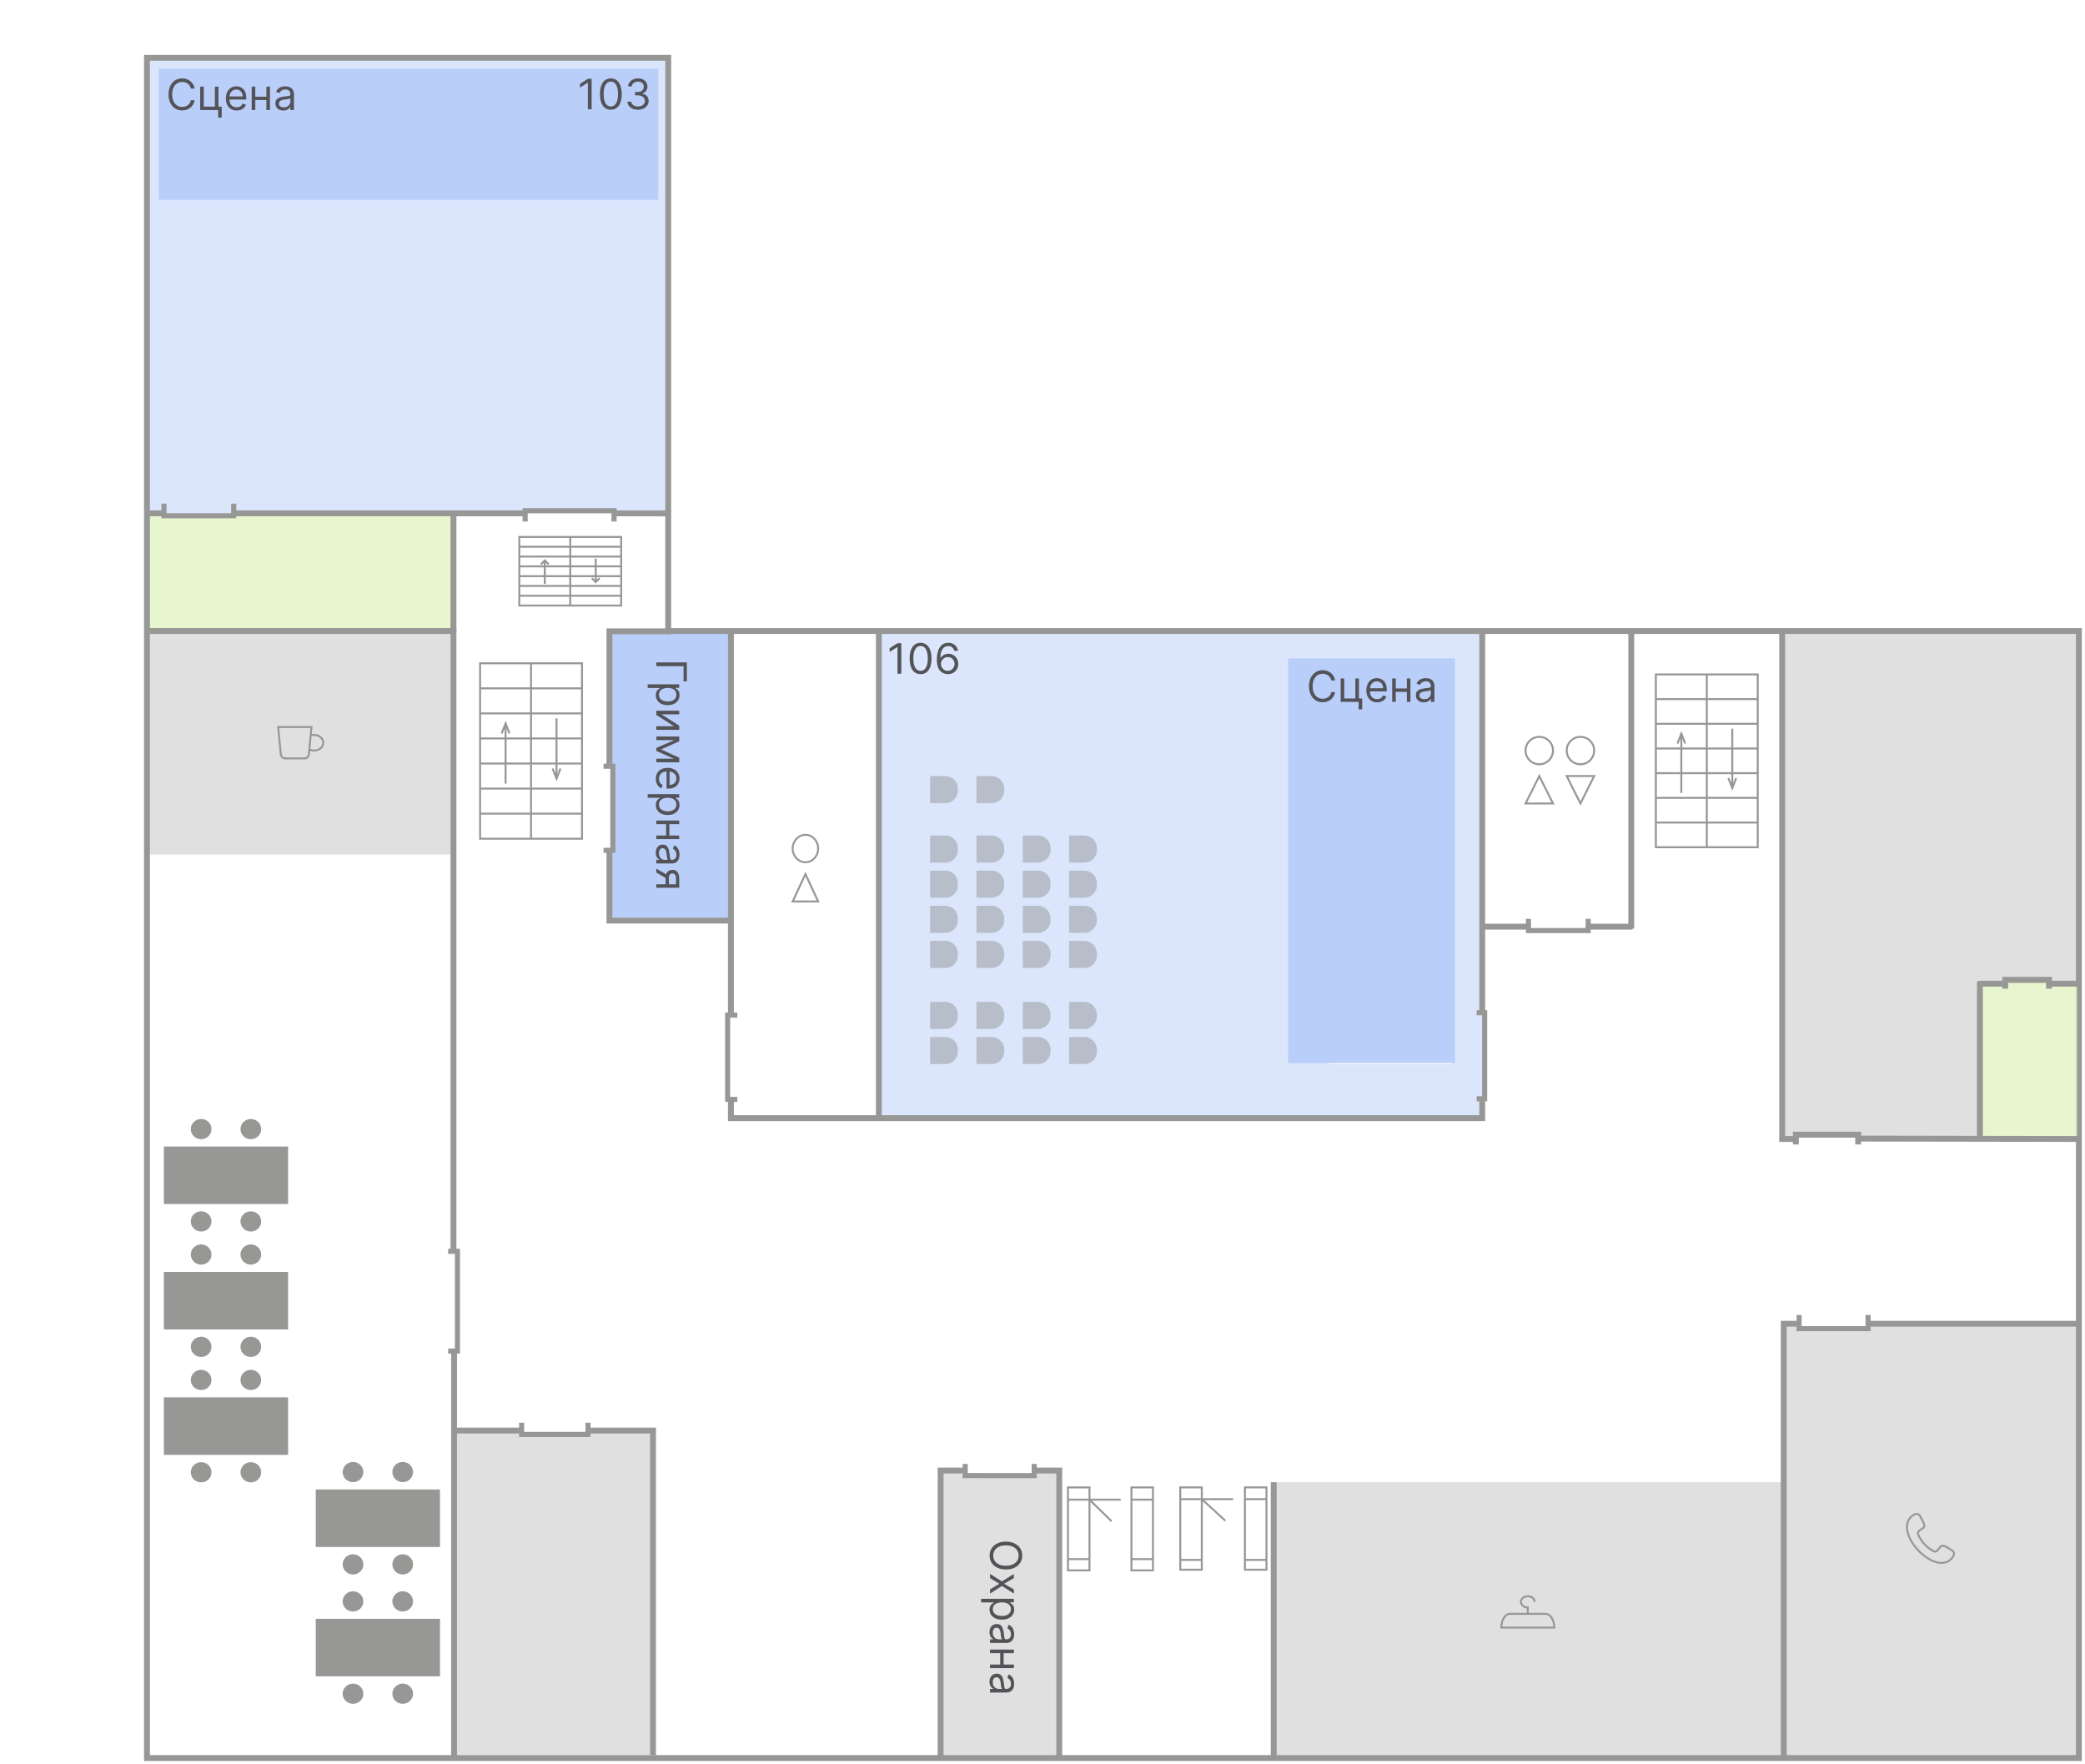 <svg width="1064" height="900" viewBox="0 0 1064 900" fill="none" xmlns="http://www.w3.org/2000/svg">
<rect width="1064" height="900" fill="white"/>
<g clip-path="url(#clip0_0_1)">
<path d="M1064 0H0V900H1064V0Z" fill="white"/>
<path d="M1064 0H0V900H1064V0Z" fill="white"/>
<path opacity="0.5" fill-rule="evenodd" clip-rule="evenodd" d="M76 30V262H167.273H251.343H339.68H340V30H76Z" fill="#B9CFFA"/>
<path opacity="0.7" d="M231 263H75V321H231V263Z" fill="#DDF2B9"/>
<path fill-rule="evenodd" clip-rule="evenodd" d="M311.977 322.164V469.865H333.051H352.462H372.858H372.932V322.164H311.977Z" fill="#B9CFFA"/>
<path opacity="0.5" fill-rule="evenodd" clip-rule="evenodd" d="M448 323V571H757V323H448ZM741.009 542.965H678.239V336.91H741.009V542.965Z" fill="#B9CFFA"/>
<path d="M1060.87 322H341V29.5H75V322V897.1H1060.87V322Z" stroke="#979796" stroke-width="3" stroke-miterlimit="10"/>
<path opacity="0.3" d="M1060.15 677.039H910.266V897.451H1060.15V677.039Z" fill="#979796"/>
<path opacity="0.3" d="M909.985 756.352H650V896.846H909.985V756.352Z" fill="#979796"/>
<path d="M650 756.352V896.846" stroke="#979796" stroke-width="3" stroke-miterlimit="10"/>
<path d="M910.266 897.452V675.5H918.889" stroke="#979796" stroke-width="3" stroke-miterlimit="10"/>
<path d="M953.398 675.5H1061.15" stroke="#979796" stroke-width="3" stroke-miterlimit="10"/>
<path d="M953.312 671V677.986H918.102V671" stroke="#979796" stroke-width="2.6" stroke-miterlimit="10"/>
<path fill-rule="evenodd" clip-rule="evenodd" d="M975.888 773.458C977.708 772.031 979.288 772.292 980.048 773.961C981.548 776.958 982.628 778.466 981.548 779.632C979.548 780.959 978.148 781.642 978.888 783.051C980.388 786.65 983.288 789.727 986.768 791.556C988.088 792.401 988.848 790.973 990.348 789.143C991.588 788.137 993.008 789.223 995.908 790.973C997.488 791.898 997.568 793.386 996.068 795.155C987.348 805.009 965.508 781.542 975.888 773.438V773.458Z" stroke="#979796" stroke-miterlimit="10"/>
<path d="M793.148 830.531C793.148 826.661 791.208 823.531 788.808 823.531H770.488C768.088 823.531 766.148 826.661 766.148 830.531H793.128H793.148Z" stroke="#979796" stroke-miterlimit="10"/>
<path d="M783.148 817.406C783.148 815.821 781.578 814.531 779.648 814.531C777.718 814.531 776.148 815.821 776.148 817.406C776.148 818.992 777.718 820.282 779.648 820.282V823.531" stroke="#979796" stroke-miterlimit="10"/>
<path opacity="0.3" d="M540.606 751.727H480.219V896.614H540.606V751.727Z" fill="#979796"/>
<path d="M480 895.993V750.398H492.821" stroke="#979796" stroke-width="3" stroke-miterlimit="10"/>
<path d="M528.438 750.398H540.547V895.993" stroke="#979796" stroke-width="3" stroke-miterlimit="10"/>
<path d="M527.765 747V752.988L492.547 752.978V747" stroke="#979796" stroke-width="2.6" stroke-miterlimit="10"/>
<path d="M513.334 800.877C511.624 800.877 510.145 800.571 508.899 799.958C507.654 799.346 506.693 798.506 506.017 797.44C505.342 796.372 505.003 795.152 505.003 793.781C505.003 792.41 505.342 791.192 506.017 790.125C506.693 789.058 507.654 788.218 508.899 787.606C510.145 786.993 511.624 786.688 513.334 786.688C515.044 786.688 516.522 786.993 517.768 787.606C519.014 788.218 519.974 789.058 520.65 790.125C521.325 791.192 521.664 792.41 521.664 793.781C521.664 795.152 521.325 796.372 520.65 797.44C519.974 798.506 519.014 799.346 517.768 799.958C516.522 800.571 515.044 800.877 513.334 800.877ZM513.334 798.994C514.737 798.994 515.923 798.761 516.889 798.294C517.855 797.834 518.586 797.209 519.082 796.419C519.578 795.634 519.826 794.754 519.826 793.781C519.826 792.808 519.578 791.926 519.082 791.135C518.586 790.351 517.855 789.726 516.889 789.26C515.923 788.8 514.737 788.57 513.334 788.57C511.93 788.57 510.744 788.8 509.778 789.26C508.812 789.726 508.081 790.351 507.585 791.135C507.089 791.926 506.841 792.808 506.841 793.781C506.841 794.754 507.089 795.634 507.585 796.419C508.081 797.209 508.812 797.834 509.778 798.294C510.744 798.761 511.93 798.994 513.334 798.994ZM517.388 805.279L512.415 808.167L517.388 811.055V813.19L511.306 809.297L505.225 813.19V811.055L509.944 808.167L505.225 805.279V803.143L511.306 806.974L517.388 803.143V805.279ZM500.664 815.833H517.388V817.622H515.456V817.841C515.667 817.977 515.936 818.165 516.264 818.406C516.596 818.651 516.891 819.002 517.151 819.458C517.414 819.918 517.546 820.541 517.546 821.326C517.546 822.34 517.29 823.235 516.778 824.01C516.266 824.784 515.54 825.389 514.6 825.823C513.661 826.258 512.552 826.474 511.275 826.474C509.987 826.474 508.87 826.258 507.925 825.823C506.986 825.389 506.257 824.786 505.74 824.018C505.228 823.248 504.972 822.361 504.972 821.357C504.972 820.582 505.101 819.962 505.36 819.497C505.623 819.031 505.922 818.674 506.255 818.422C506.592 818.171 506.872 817.977 507.094 817.841V817.685H500.664V815.833ZM511.306 817.654C510.388 817.654 509.577 817.787 508.876 818.054C508.179 818.321 507.632 818.709 507.236 819.221C506.846 819.734 506.65 820.364 506.65 821.107C506.65 821.881 506.856 822.526 507.268 823.044C507.685 823.568 508.244 823.958 508.947 824.221C509.654 824.487 510.441 824.622 511.306 824.622C512.162 824.622 512.932 824.492 513.618 824.231C514.311 823.973 514.857 823.584 515.257 823.06C515.664 822.543 515.867 821.891 515.867 821.107C515.867 820.353 515.675 819.72 515.29 819.208C514.91 818.695 514.376 818.306 513.69 818.044C513.009 817.783 512.215 817.654 511.306 817.654ZM504.94 832.846C504.94 832.081 505.085 831.389 505.375 830.766C505.671 830.144 506.096 829.65 506.65 829.284C507.21 828.918 507.886 828.734 508.677 828.734C509.375 828.734 509.939 828.871 510.372 829.143C510.81 829.415 511.153 829.779 511.402 830.234C511.65 830.689 511.834 831.19 511.956 831.74C512.083 832.294 512.183 832.852 512.256 833.411C512.351 834.143 512.423 834.737 512.47 835.193C512.524 835.653 512.61 835.988 512.731 836.198C512.853 836.412 513.064 836.518 513.365 836.518H513.429C514.21 836.518 514.817 836.307 515.25 835.883C515.683 835.464 515.899 834.83 515.899 833.977C515.899 833.092 515.704 832.399 515.313 831.896C514.923 831.394 514.505 831.042 514.062 830.839L514.696 829.081C515.435 829.394 516.01 829.813 516.422 830.336C516.838 830.865 517.129 831.44 517.293 832.062C517.462 832.69 517.546 833.308 517.546 833.914C517.546 834.302 517.498 834.745 517.404 835.247C517.314 835.756 517.126 836.245 516.841 836.716C516.557 837.192 516.126 837.587 515.551 837.901C514.975 838.215 514.204 838.372 513.238 838.372H505.225V836.518H506.872V836.424C506.609 836.298 506.326 836.09 506.025 835.797C505.724 835.505 505.468 835.114 505.256 834.628C505.046 834.141 504.94 833.547 504.94 832.846ZM506.619 833.13C506.619 833.862 506.764 834.48 507.055 834.982C507.344 835.49 507.719 835.871 508.179 836.127C508.638 836.39 509.121 836.518 509.628 836.518H511.338C511.244 836.44 511.156 836.269 511.076 836.002C511.003 835.741 510.936 835.436 510.879 835.091C510.826 834.751 510.778 834.419 510.737 834.094C510.699 833.775 510.668 833.517 510.642 833.318C510.578 832.837 510.475 832.386 510.332 831.969C510.196 831.555 509.987 831.22 509.707 830.964C509.432 830.713 509.057 830.586 508.583 830.586C507.933 830.586 507.443 830.825 507.109 831.302C506.782 831.783 506.619 832.393 506.619 833.13ZM512.162 849.82H510.42V843.164H512.162V849.82ZM517.388 843.604H505.225V841.753H517.388V843.604ZM517.388 851.232H505.225V849.38H517.388V851.232ZM504.94 858.161C504.94 857.397 505.085 856.704 505.375 856.083C505.671 855.46 506.096 854.966 506.65 854.599C507.21 854.232 507.886 854.049 508.677 854.049C509.375 854.049 509.939 854.187 510.372 854.458C510.81 854.73 511.153 855.094 511.402 855.549C511.65 856.004 511.834 856.505 511.956 857.055C512.083 857.609 512.183 858.167 512.256 858.727C512.351 859.46 512.423 860.055 512.47 860.51C512.524 860.97 512.61 861.303 512.731 861.513C512.853 861.727 513.064 861.836 513.365 861.836H513.429C514.21 861.836 514.817 861.624 515.25 861.2C515.683 860.782 515.899 860.145 515.899 859.292C515.899 858.408 515.704 857.716 515.313 857.214C514.923 856.711 514.505 856.358 514.062 856.154L514.696 854.396C515.435 854.709 516.01 855.127 516.422 855.651C516.838 856.179 517.129 856.756 517.293 857.378C517.462 858.006 517.546 858.622 517.546 859.229C517.546 859.617 517.498 860.061 517.404 860.562C517.314 861.071 517.126 861.561 516.841 862.031C516.557 862.508 516.126 862.902 515.551 863.216C514.975 863.53 514.204 863.688 513.238 863.688H505.225V861.836H506.872V861.74C506.609 861.615 506.326 861.406 506.025 861.112C505.724 860.82 505.468 860.43 505.256 859.943C505.046 859.457 504.94 858.862 504.94 858.161ZM506.619 858.445C506.619 859.178 506.764 859.794 507.055 860.297C507.344 860.804 507.719 861.187 508.179 861.443C508.638 861.705 509.121 861.836 509.628 861.836H511.338C511.244 861.757 511.156 861.584 511.076 861.317C511.003 861.056 510.936 860.752 510.879 860.406C510.826 860.067 510.778 859.735 510.737 859.411C510.699 859.091 510.668 858.832 510.642 858.633C510.578 858.151 510.475 857.703 510.332 857.284C510.196 856.87 509.987 856.535 509.707 856.279C509.432 856.027 509.057 855.903 508.583 855.903C507.933 855.903 507.443 856.141 507.109 856.617C506.782 857.098 506.619 857.708 506.619 858.445Z" fill="#535358"/>
<path d="M555.98 759.008H545V801.342H555.98V759.008Z" stroke="#979796" stroke-miterlimit="10"/>
<path d="M571.911 765.25H545" stroke="#979796" stroke-miterlimit="10"/>
<path d="M567.242 776.262L555.961 765.25" stroke="#979796" stroke-miterlimit="10"/>
<path d="M555.964 795.602H545" stroke="#979796" stroke-miterlimit="10"/>
<path d="M588.371 759.008H577.391V801.342H588.371V759.008Z" stroke="#979796" stroke-miterlimit="10"/>
<path d="M588.351 765.25H577.391" stroke="#979796" stroke-miterlimit="10"/>
<path d="M588.351 795.602H577.391" stroke="#979796" stroke-miterlimit="10"/>
<path d="M613.297 759H602.297V801H613.297V759Z" stroke="#979796" stroke-miterlimit="10"/>
<path d="M629.297 765H602.297" stroke="#979796" stroke-miterlimit="10"/>
<path d="M625.297 776L613.297 765" stroke="#979796" stroke-miterlimit="10"/>
<path d="M613.297 796H602.297" stroke="#979796" stroke-miterlimit="10"/>
<path d="M646.297 759H635.297V801H646.297V759Z" stroke="#979796" stroke-miterlimit="10"/>
<path d="M646.297 765H635.297" stroke="#979796" stroke-miterlimit="10"/>
<path d="M646.297 796H635.297" stroke="#979796" stroke-miterlimit="10"/>
<path opacity="0.3" d="M333.286 730.648H233V895.572H333.286V730.648Z" fill="#979796"/>
<path d="M333.243 895.656V729.992H300.734" stroke="#979796" stroke-width="3" stroke-miterlimit="10"/>
<path d="M265.35 729.992H233" stroke="#979796" stroke-width="3" stroke-miterlimit="10"/>
<path d="M300.051 726V731.987H266.188V726" stroke="#979796" stroke-width="2.6" stroke-miterlimit="10"/>
<path opacity="0.3" d="M231.704 322.07H75V436.099H231.704V322.07Z" fill="#979796"/>
<path d="M75.055 322H231.413V637.975" stroke="#979796" stroke-width="3" stroke-miterlimit="10"/>
<path d="M231.711 689.625V896.304" stroke="#979796" stroke-width="3" stroke-miterlimit="10"/>
<path d="M228.695 638.531H233.436V689.428H228.695" stroke="#979796" stroke-width="2.6" stroke-miterlimit="10"/>
<path d="M224.526 826.055H161.133V855.4H224.526V826.055Z" fill="#979796"/>
<path d="M180.144 822.323C183.063 822.323 185.428 820.016 185.428 817.166C185.428 814.318 183.063 812.008 180.144 812.008C177.224 812.008 174.859 814.318 174.859 817.166C174.859 820.016 177.224 822.323 180.144 822.323Z" fill="#979796"/>
<path d="M205.51 822.323C208.429 822.323 210.794 820.016 210.794 817.166C210.794 814.318 208.429 812.008 205.51 812.008C202.592 812.008 200.227 814.318 200.227 817.166C200.227 820.016 202.592 822.323 205.51 822.323Z" fill="#979796"/>
<path d="M180.144 869.433C183.063 869.433 185.428 867.125 185.428 864.276C185.428 861.428 183.063 859.117 180.144 859.117C177.224 859.117 174.859 861.428 174.859 864.276C174.859 867.125 177.224 869.433 180.144 869.433Z" fill="#979796"/>
<path d="M205.51 869.433C208.429 869.433 210.794 867.125 210.794 864.276C210.794 861.428 208.429 859.117 205.51 859.117C202.592 859.117 200.227 861.428 200.227 864.276C200.227 867.125 202.592 869.433 205.51 869.433Z" fill="#979796"/>
<path d="M224.526 760.055H161.133V789.4H224.526V760.055Z" fill="#979796"/>
<path d="M180.144 756.323C183.063 756.323 185.428 754.016 185.428 751.166C185.428 748.318 183.063 746.008 180.144 746.008C177.224 746.008 174.859 748.318 174.859 751.166C174.859 754.016 177.224 756.323 180.144 756.323Z" fill="#979796"/>
<path d="M205.51 756.323C208.429 756.323 210.794 754.016 210.794 751.166C210.794 748.318 208.429 746.008 205.51 746.008C202.592 746.008 200.227 748.318 200.227 751.166C200.227 754.016 202.592 756.323 205.51 756.323Z" fill="#979796"/>
<path d="M180.144 803.433C183.063 803.433 185.428 801.125 185.428 798.276C185.428 795.428 183.063 793.117 180.144 793.117C177.224 793.117 174.859 795.428 174.859 798.276C174.859 801.125 177.224 803.433 180.144 803.433Z" fill="#979796"/>
<path d="M205.51 803.433C208.429 803.433 210.794 801.125 210.794 798.276C210.794 795.428 208.429 793.117 205.51 793.117C202.592 793.117 200.227 795.428 200.227 798.276C200.227 801.125 202.592 803.433 205.51 803.433Z" fill="#979796"/>
<path d="M147.019 713.055H83.625V742.4H147.019V713.055Z" fill="#979796"/>
<path d="M102.644 709.323C105.563 709.323 107.928 707.016 107.928 704.166C107.928 701.318 105.563 699.008 102.644 699.008C99.724 699.008 97.359 701.318 97.359 704.166C97.359 707.016 99.724 709.323 102.644 709.323Z" fill="#979796"/>
<path d="M128.002 709.323C130.921 709.323 133.286 707.016 133.286 704.166C133.286 701.318 130.921 699.008 128.002 699.008C125.084 699.008 122.719 701.318 122.719 704.166C122.719 707.016 125.084 709.323 128.002 709.323Z" fill="#979796"/>
<path d="M102.644 756.433C105.563 756.433 107.928 754.125 107.928 751.276C107.928 748.428 105.563 746.117 102.644 746.117C99.724 746.117 97.359 748.428 97.359 751.276C97.359 754.125 99.724 756.433 102.644 756.433Z" fill="#979796"/>
<path d="M128.002 756.433C130.921 756.433 133.286 754.125 133.286 751.276C133.286 748.428 130.921 746.117 128.002 746.117C125.084 746.117 122.719 748.428 122.719 751.276C122.719 754.125 125.084 756.433 128.002 756.433Z" fill="#979796"/>
<path d="M147.019 649.055H83.625V678.4H147.019V649.055Z" fill="#979796"/>
<path d="M102.644 645.323C105.563 645.323 107.928 643.016 107.928 640.166C107.928 637.318 105.563 635.008 102.644 635.008C99.724 635.008 97.359 637.318 97.359 640.166C97.359 643.016 99.724 645.323 102.644 645.323Z" fill="#979796"/>
<path d="M128.002 645.323C130.921 645.323 133.286 643.016 133.286 640.166C133.286 637.318 130.921 635.008 128.002 635.008C125.084 635.008 122.719 637.318 122.719 640.166C122.719 643.016 125.084 645.323 128.002 645.323Z" fill="#979796"/>
<path d="M102.644 692.433C105.563 692.433 107.928 690.125 107.928 687.276C107.928 684.428 105.563 682.117 102.644 682.117C99.724 682.117 97.359 684.428 97.359 687.276C97.359 690.125 99.724 692.433 102.644 692.433Z" fill="#979796"/>
<path d="M128.002 692.433C130.921 692.433 133.286 690.125 133.286 687.276C133.286 684.428 130.921 682.117 128.002 682.117C125.084 682.117 122.719 684.428 122.719 687.276C122.719 690.125 125.084 692.433 128.002 692.433Z" fill="#979796"/>
<path d="M147.019 585.055H83.625V614.4H147.019V585.055Z" fill="#979796"/>
<path d="M102.644 581.323C105.563 581.323 107.928 579.016 107.928 576.166C107.928 573.318 105.563 571.008 102.644 571.008C99.724 571.008 97.359 573.318 97.359 576.166C97.359 579.016 99.724 581.323 102.644 581.323Z" fill="#979796"/>
<path d="M128.002 581.323C130.921 581.323 133.286 579.016 133.286 576.166C133.286 573.318 130.921 571.008 128.002 571.008C125.084 571.008 122.719 573.318 122.719 576.166C122.719 579.016 125.084 581.323 128.002 581.323Z" fill="#979796"/>
<path d="M102.644 628.433C105.563 628.433 107.928 626.125 107.928 623.276C107.928 620.428 105.563 618.117 102.644 618.117C99.724 618.117 97.359 620.428 97.359 623.276C97.359 626.125 99.724 628.433 102.644 628.433Z" fill="#979796"/>
<path d="M128.002 628.433C130.921 628.433 133.286 626.125 133.286 623.276C133.286 620.428 130.921 618.117 128.002 618.117C125.084 618.117 122.719 620.428 122.719 623.276C122.719 626.125 125.084 628.433 128.002 628.433Z" fill="#979796"/>
<path d="M155.441 387H145.496C144.359 387 143.421 386.08 143.298 384.88L141.961 371H158.961L157.624 384.88C157.501 386.08 156.563 387 155.426 387H155.441Z" stroke="#979796" stroke-miterlimit="10"/>
<path d="M158.83 375.194C159.299 375.075 159.785 375 160.289 375C162.877 375 164.961 376.791 164.961 379C164.961 381.209 162.877 383 160.289 383C159.437 383 158.638 382.806 157.961 382.462" stroke="#979796" stroke-miterlimit="10"/>
<path opacity="0.3" fill-rule="evenodd" clip-rule="evenodd" d="M1060.04 322V580H1059.86V501.808H1009.34V580H909V322H1060.04Z" fill="#979796"/>
<path opacity="0.7" d="M1060.04 501H1009.37V581H1060.04V501Z" fill="#DDF2B9"/>
<path d="M909.477 322.133V581.201H916.451V584.008V579.008H948.251V584.008V581.008L1060.13 581.201" stroke="#979796" stroke-width="3" stroke-miterlimit="10"/>
<path d="M1009.69 501.953H1023.27V504.5V500H1045.63V504.5V501.953H1060.49" stroke="#979796" stroke-width="3" stroke-miterlimit="10"/>
<path d="M1010.37 580.635V500.797" stroke="#979796" stroke-width="3" stroke-miterlimit="10"/>
<path d="M742.493 335.961H657.305V542.501H742.493V335.961Z" fill="#B9CFFA"/>
<path d="M373 322.141V516.812" stroke="#979796" stroke-width="3" stroke-miterlimit="10"/>
<path d="M373 561.055V570.565H756.39V561.055" stroke="#979796" stroke-width="3" stroke-miterlimit="10"/>
<path d="M756.391 516.812V322.141" stroke="#979796" stroke-width="3" stroke-miterlimit="10"/>
<path d="M448.484 570.574V322.141" stroke="#979796" stroke-width="3" stroke-miterlimit="10"/>
<path d="M373.005 469.762H311V433.109" stroke="#979796" stroke-width="3" stroke-miterlimit="10"/>
<path d="M311 390.361V322.141H342.013" stroke="#979796" stroke-width="3" stroke-miterlimit="10"/>
<path d="M832.461 473.855V322.141" stroke="#979796" stroke-width="3" stroke-miterlimit="10"/>
<path d="M376.281 561.008H371.312V518.008H376.281" stroke="#979796" stroke-width="2.6" stroke-miterlimit="10"/>
<path d="M753.562 516.773H757.628V560.685H753.562" stroke="#979796" stroke-width="2.6" stroke-miterlimit="10"/>
<path d="M779.977 468.867V474.855H810.454V468.867" stroke="#979796" stroke-width="2.6" stroke-miterlimit="10"/>
<path d="M810.453 472.859H833.08" stroke="#979796" stroke-width="3" stroke-miterlimit="10"/>
<path d="M756.273 472.859H779.165" stroke="#979796" stroke-width="3" stroke-miterlimit="10"/>
<path opacity="0.5" d="M482.368 493.94H474.648V480.117H482.368C485.912 480.117 488.806 482.928 488.806 486.403V487.67C488.806 491.129 485.928 493.956 482.368 493.956V493.94Z" fill="#979796"/>
<path opacity="0.5" d="M482.368 476.026H474.648V462.203H482.368C485.912 462.203 488.806 465.014 488.806 468.489V469.756C488.806 473.215 485.928 476.042 482.368 476.042V476.026Z" fill="#979796"/>
<path opacity="0.5" d="M482.368 542.979H474.648V529.156H482.368C485.912 529.156 488.806 531.967 488.806 535.442V536.709C488.806 540.168 485.928 542.995 482.368 542.995V542.979Z" fill="#979796"/>
<path opacity="0.5" d="M482.368 525.065H474.648V511.242H482.368C485.912 511.242 488.806 514.053 488.806 517.528V518.795C488.806 522.254 485.928 525.081 482.368 525.081V525.065Z" fill="#979796"/>
<path opacity="0.5" d="M482.368 458.096H474.648V444.273H482.368C485.912 444.273 488.806 447.083 488.806 450.559V451.825C488.806 455.285 485.928 458.111 482.368 458.111V458.096Z" fill="#979796"/>
<path opacity="0.5" d="M482.368 440.175H474.648V426.352H482.368C485.912 426.352 488.806 429.163 488.806 432.638V433.904C488.806 437.364 485.928 440.19 482.368 440.19V440.175Z" fill="#979796"/>
<path opacity="0.5" d="M482.368 409.831H474.648V396.008H482.368C485.912 396.008 488.806 398.819 488.806 402.294V403.56C488.806 407.02 485.928 409.846 482.368 409.846V409.831Z" fill="#979796"/>
<path opacity="0.5" d="M506.018 493.94H498.297V480.117H506.018C509.562 480.117 512.457 482.928 512.457 486.403V487.67C512.457 491.129 509.578 493.956 506.018 493.956V493.94Z" fill="#979796"/>
<path opacity="0.5" d="M506.018 476.026H498.297V462.203H506.018C509.562 462.203 512.457 465.014 512.457 468.489V469.756C512.457 473.215 509.578 476.042 506.018 476.042V476.026Z" fill="#979796"/>
<path opacity="0.5" d="M506.018 542.979H498.297V529.156H506.018C509.562 529.156 512.457 531.967 512.457 535.442V536.709C512.457 540.168 509.578 542.995 506.018 542.995V542.979Z" fill="#979796"/>
<path opacity="0.5" d="M506.018 525.065H498.297V511.242H506.018C509.562 511.242 512.457 514.053 512.457 517.528V518.795C512.457 522.254 509.578 525.081 506.018 525.081V525.065Z" fill="#979796"/>
<path opacity="0.5" d="M506.018 458.096H498.297V444.273H506.018C509.562 444.273 512.457 447.083 512.457 450.559V451.825C512.457 455.285 509.578 458.111 506.018 458.111V458.096Z" fill="#979796"/>
<path opacity="0.5" d="M506.018 440.175H498.297V426.352H506.018C509.562 426.352 512.457 429.163 512.457 432.638V433.904C512.457 437.364 509.578 440.19 506.018 440.19V440.175Z" fill="#979796"/>
<path opacity="0.5" d="M506.018 409.831H498.297V396.008H506.018C509.562 396.008 512.457 398.819 512.457 402.294V403.56C512.457 407.02 509.578 409.846 506.018 409.846V409.831Z" fill="#979796"/>
<path opacity="0.5" d="M529.659 493.94H521.938V480.117H529.659C533.203 480.117 536.096 482.928 536.096 486.403V487.67C536.096 491.129 533.219 493.956 529.659 493.956V493.94Z" fill="#979796"/>
<path opacity="0.5" d="M529.659 476.026H521.938V462.203H529.659C533.203 462.203 536.096 465.014 536.096 468.489V469.756C536.096 473.215 533.219 476.042 529.659 476.042V476.026Z" fill="#979796"/>
<path opacity="0.5" d="M529.659 542.979H521.938V529.156H529.659C533.203 529.156 536.096 531.967 536.096 535.442V536.709C536.096 540.168 533.219 542.995 529.659 542.995V542.979Z" fill="#979796"/>
<path opacity="0.5" d="M529.659 525.057H521.938V511.234H529.659C533.203 511.234 536.096 514.045 536.096 517.52V518.787C536.096 522.246 533.219 525.073 529.659 525.073V525.057Z" fill="#979796"/>
<path opacity="0.5" d="M529.659 458.096H521.938V444.273H529.659C533.203 444.273 536.096 447.083 536.096 450.559V451.825C536.096 455.285 533.219 458.111 529.659 458.111V458.096Z" fill="#979796"/>
<path opacity="0.5" d="M529.659 440.175H521.938V426.352H529.659C533.203 426.352 536.096 429.163 536.096 432.638V433.904C536.096 437.364 533.219 440.19 529.659 440.19V440.175Z" fill="#979796"/>
<path opacity="0.5" d="M553.299 493.94H545.578V480.117H553.299C556.844 480.117 559.738 482.928 559.738 486.403V487.67C559.738 491.129 556.86 493.956 553.299 493.956V493.94Z" fill="#979796"/>
<path opacity="0.5" d="M553.299 476.026H545.578V462.203H553.299C556.844 462.203 559.738 465.014 559.738 468.489V469.756C559.738 473.215 556.86 476.042 553.299 476.042V476.026Z" fill="#979796"/>
<path opacity="0.5" d="M553.299 542.979H545.578V529.156H553.299C556.844 529.156 559.738 531.967 559.738 535.442V536.709C559.738 540.168 556.86 542.995 553.299 542.995V542.979Z" fill="#979796"/>
<path opacity="0.5" d="M553.299 525.057H545.578V511.234H553.299C556.844 511.234 559.738 514.045 559.738 517.52V518.787C559.738 522.246 556.86 525.073 553.299 525.073V525.057Z" fill="#979796"/>
<path opacity="0.5" d="M553.299 458.096H545.578V444.273H553.299C556.844 444.273 559.738 447.083 559.738 450.559V451.825C559.738 455.285 556.86 458.111 553.299 458.111V458.096Z" fill="#979796"/>
<path opacity="0.5" d="M553.299 440.175H545.578V426.352H553.299C556.844 426.352 559.738 429.163 559.738 432.638V433.904C559.738 437.364 556.86 440.19 553.299 440.19V440.175Z" fill="#979796"/>
<path d="M411.016 440C414.608 440 417.516 436.866 417.516 433C417.516 429.134 414.608 426 411.016 426C407.424 426 404.516 429.134 404.516 433C404.516 436.866 407.424 440 411.016 440Z" stroke="#979796" stroke-miterlimit="10"/>
<path d="M411.016 446L414.266 453.015L417.516 460H411.016H404.516L407.766 453.015L411.016 446Z" stroke="#979796" stroke-miterlimit="10"/>
<path d="M785.516 390C789.386 390 792.516 386.866 792.516 383C792.516 379.134 789.386 376 785.516 376C781.646 376 778.516 379.134 778.516 383C778.516 386.866 781.646 390 785.516 390Z" stroke="#979796" stroke-miterlimit="10"/>
<path d="M785.516 396L789.016 403.015L792.516 410H785.516H778.516L782.016 403.015L785.516 396Z" stroke="#979796" stroke-miterlimit="10"/>
<path d="M806.516 390C810.376 390 813.516 386.866 813.516 383C813.516 379.134 810.376 376 806.516 376C802.646 376 799.516 379.134 799.516 383C799.516 386.866 802.646 390 806.516 390Z" stroke="#979796" stroke-miterlimit="10"/>
<path d="M806.526 410L803.006 403.015L799.516 396H806.526H813.516L810.026 403.015L806.526 410Z" stroke="#979796" stroke-miterlimit="10"/>
<path d="M350.516 347.692H348.839V339.944H334.906V338H350.516V347.692ZM330.516 349.2H346.614V350.987H344.754V351.207C344.957 351.343 345.216 351.531 345.532 351.771C345.852 352.017 346.136 352.367 346.385 352.822C346.639 353.282 346.766 353.904 346.766 354.688C346.766 355.703 346.52 356.596 346.026 357.37C345.534 358.144 344.835 358.748 343.931 359.182C343.026 359.615 341.959 359.832 340.73 359.832C339.49 359.832 338.415 359.615 337.505 359.182C336.601 358.748 335.899 358.147 335.402 357.378C334.909 356.61 334.662 355.724 334.662 354.72C334.662 353.946 334.787 353.327 335.036 352.861C335.29 352.397 335.577 352.038 335.897 351.787C336.222 351.536 336.492 351.343 336.705 351.207V351.05H330.516V349.2ZM340.76 351.018C339.876 351.018 339.096 351.152 338.42 351.419C337.749 351.685 337.223 352.074 336.842 352.587C336.466 353.099 336.278 353.727 336.278 354.469C336.278 355.243 336.476 355.889 336.873 356.406C337.274 356.928 337.813 357.321 338.489 357.582C339.17 357.849 339.927 357.982 340.76 357.982C341.583 357.982 342.325 357.851 342.985 357.59C343.652 357.334 344.177 356.944 344.563 356.422C344.954 355.904 345.15 355.253 345.15 354.469C345.15 353.717 344.965 353.083 344.594 352.571C344.228 352.059 343.715 351.672 343.055 351.411C342.399 351.149 341.634 351.018 340.76 351.018ZM337.559 364.507L346.614 370.309V372.442H334.906V370.591H343.961L334.906 364.82V362.656H346.614V364.507H337.559ZM337.345 382.418L346.614 386.622V388.378L334.906 383.171V381.666L346.614 376.553V378.278L337.345 382.418ZM346.614 377.683H334.906V375.832H346.614V377.683ZM334.906 387.155H346.614V389.006H334.906V387.155ZM334.662 397.443C334.662 396.283 334.911 395.282 335.41 394.44C335.912 393.604 336.614 392.958 337.513 392.503C338.417 392.053 339.469 391.828 340.668 391.828C341.867 391.828 342.925 392.053 343.839 392.503C344.759 392.958 345.475 393.591 345.988 394.401C346.507 395.216 346.766 396.167 346.766 397.256C346.766 397.883 346.664 398.502 346.461 399.113C346.257 399.726 345.928 400.282 345.47 400.784C345.018 401.286 344.418 401.686 343.671 401.984C342.925 402.281 342.005 402.431 340.912 402.431H340.15V393.146H341.705V400.549C342.366 400.549 342.955 400.412 343.473 400.141C343.992 399.874 344.401 399.493 344.7 398.996C345 398.504 345.15 397.924 345.15 397.256C345.15 396.518 344.973 395.88 344.616 395.341C344.266 394.808 343.809 394.398 343.245 394.111C342.681 393.823 342.076 393.679 341.431 393.679H340.394C339.51 393.679 338.761 393.836 338.145 394.15C337.536 394.469 337.071 394.911 336.751 395.475C336.436 396.04 336.278 396.695 336.278 397.443C336.278 397.93 336.344 398.369 336.476 398.761C336.614 399.158 336.816 399.501 337.086 399.788C337.361 400.076 337.701 400.298 338.107 400.454L337.619 402.242C337.03 402.054 336.512 401.738 336.065 401.294C335.622 400.849 335.277 400.301 335.028 399.646C334.784 398.993 334.662 398.259 334.662 397.443ZM330.516 405.246H346.614V407.034H344.754V407.254C344.957 407.389 345.216 407.578 345.532 407.818C345.852 408.064 346.136 408.414 346.385 408.869C346.639 409.328 346.766 409.951 346.766 410.735C346.766 411.749 346.52 412.643 346.026 413.417C345.534 414.191 344.835 414.795 343.931 415.228C343.026 415.662 341.959 415.879 340.73 415.879C339.49 415.879 338.415 415.662 337.505 415.228C336.601 414.795 335.899 414.194 335.402 413.425C334.909 412.656 334.662 411.771 334.662 410.767C334.662 409.993 334.787 409.374 335.036 408.908C335.29 408.442 335.577 408.085 335.897 407.834C336.222 407.583 336.492 407.389 336.705 407.254V407.096H330.516V405.246ZM340.76 407.065C339.876 407.065 339.096 407.199 338.42 407.466C337.749 407.732 337.223 408.121 336.842 408.634C336.466 409.146 336.278 409.773 336.278 410.516C336.278 411.289 336.476 411.935 336.873 412.452C337.274 412.975 337.813 413.367 338.489 413.628C339.17 413.895 339.927 414.029 340.76 414.029C341.583 414.029 342.325 413.897 342.985 413.636C343.652 413.381 344.177 412.991 344.563 412.468C344.954 411.95 345.15 411.3 345.15 410.516C345.15 409.763 344.965 409.13 344.594 408.618C344.228 408.106 343.715 407.718 343.055 407.457C342.399 407.196 341.634 407.065 340.76 407.065ZM341.583 426.763H339.906V420.114H341.583V426.763ZM346.614 420.553H334.906V418.702H346.614V420.553ZM346.614 428.175H334.906V426.325H346.614V428.175ZM334.632 435.099C334.632 434.336 334.772 433.643 335.051 433.021C335.336 432.399 335.744 431.905 336.278 431.539C336.816 431.173 337.467 430.99 338.229 430.99C338.9 430.99 339.444 431.126 339.86 431.398C340.282 431.67 340.613 432.033 340.852 432.488C341.091 432.942 341.268 433.444 341.385 433.993C341.507 434.547 341.604 435.104 341.674 435.663C341.766 436.395 341.835 436.989 341.88 437.444C341.932 437.904 342.015 438.238 342.132 438.448C342.249 438.662 342.452 438.769 342.741 438.769H342.803C343.555 438.769 344.139 438.557 344.556 438.134C344.973 437.716 345.18 437.081 345.18 436.229C345.18 435.345 344.993 434.652 344.616 434.15C344.241 433.648 343.839 433.296 343.413 433.092L344.022 431.335C344.734 431.649 345.288 432.067 345.684 432.59C346.085 433.118 346.365 433.693 346.522 434.315C346.685 434.943 346.766 435.559 346.766 436.165C346.766 436.553 346.72 436.996 346.629 437.498C346.542 438.006 346.362 438.495 346.088 438.965C345.814 439.441 345.399 439.836 344.846 440.149C344.292 440.463 343.549 440.62 342.619 440.62H334.906V438.769H336.492V438.675C336.238 438.549 335.966 438.34 335.676 438.047C335.386 437.755 335.14 437.366 334.936 436.879C334.734 436.393 334.632 435.8 334.632 435.099ZM336.248 435.381C336.248 436.113 336.387 436.73 336.667 437.232C336.946 437.739 337.307 438.121 337.749 438.377C338.191 438.639 338.656 438.769 339.144 438.769H340.79C340.699 438.691 340.616 438.518 340.538 438.251C340.468 437.99 340.404 437.687 340.348 437.342C340.297 437.002 340.252 436.67 340.212 436.346C340.176 436.027 340.145 435.768 340.12 435.57C340.058 435.088 339.96 434.639 339.822 434.221C339.691 433.808 339.49 433.473 339.22 433.217C338.956 432.966 338.595 432.841 338.138 432.841C337.513 432.841 337.041 433.079 336.72 433.555C336.405 434.035 336.248 434.645 336.248 435.381ZM334.906 451.243H344.967V448.044C344.967 447.323 344.805 446.755 344.48 446.342C344.154 445.929 343.707 445.723 343.138 445.723C342.579 445.723 342.139 445.909 341.819 446.279C341.499 446.655 341.339 447.17 341.339 447.825V451.714H339.662V447.825C339.662 447.009 339.802 446.305 340.082 445.715C340.361 445.124 340.76 444.669 341.278 444.351C341.802 444.032 342.421 443.872 343.138 443.872C343.859 443.872 344.48 444.04 344.998 444.374C345.516 444.708 345.915 445.187 346.194 445.809C346.474 446.437 346.614 447.181 346.614 448.044V453H334.906V451.243ZM334.906 443.214L340.73 446.632V448.64L334.906 445.221V443.214Z" fill="#535358"/>
<path d="M459.946 328.213V343.787H458.006V330.19H457.912L454 332.715V330.798L458.006 328.213H459.946ZM469.783 344C468.603 344 467.599 343.687 466.77 343.064C465.941 342.436 465.307 341.525 464.868 340.334C464.43 339.138 464.211 337.693 464.211 336C464.211 334.317 464.43 332.879 464.868 331.688C465.312 330.492 465.948 329.58 466.778 328.951C467.612 328.317 468.614 328 469.783 328C470.951 328 471.95 328.317 472.78 328.951C473.614 329.58 474.251 330.492 474.689 331.688C475.132 332.879 475.354 334.317 475.354 336C475.354 337.693 475.134 339.138 474.697 340.334C474.258 341.525 473.624 342.436 472.795 343.064C471.965 343.687 470.962 344 469.783 344ZM469.783 342.327C470.951 342.327 471.858 341.779 472.505 340.684C473.152 339.589 473.476 338.027 473.476 336C473.476 334.652 473.327 333.503 473.03 332.555C472.737 331.607 472.315 330.885 471.762 330.388C471.214 329.891 470.554 329.643 469.783 329.643C468.624 329.643 467.72 330.198 467.068 331.308C466.416 332.413 466.089 333.977 466.089 336C466.089 337.348 466.235 338.494 466.528 339.437C466.819 340.38 467.24 341.097 467.787 341.589C468.34 342.08 469.006 342.327 469.783 342.327ZM483.648 344C482.991 343.989 482.334 343.867 481.676 343.635C481.018 343.401 480.419 343.009 479.877 342.456C479.334 341.898 478.898 341.145 478.57 340.197C478.241 339.244 478.077 338.048 478.077 336.608C478.077 335.229 478.21 334.007 478.475 332.943C478.742 331.873 479.127 330.974 479.634 330.244C480.14 329.509 480.75 328.951 481.465 328.57C482.184 328.191 482.996 328 483.898 328C484.795 328 485.594 328.175 486.293 328.525C486.997 328.869 487.571 329.351 488.014 329.97C488.457 330.588 488.745 331.301 488.875 332.107H486.966C486.789 331.407 486.444 330.827 485.933 330.365C485.421 329.904 484.743 329.673 483.898 329.673C482.657 329.673 481.678 330.198 480.964 331.247C480.254 332.296 479.898 333.769 479.892 335.665H480.017C480.309 335.235 480.656 334.867 481.058 334.562C481.465 334.254 481.914 334.015 482.404 333.848C482.894 333.68 483.413 333.597 483.961 333.597C484.879 333.597 485.719 333.82 486.48 334.266C487.242 334.707 487.852 335.318 488.312 336.099C488.771 336.874 489 337.764 489 338.768C489 339.731 488.779 340.613 488.335 341.414C487.891 342.21 487.268 342.843 486.465 343.315C485.667 343.782 484.727 344.009 483.648 344ZM483.648 342.327C484.306 342.327 484.895 342.167 485.416 341.848C485.943 341.528 486.358 341.1 486.66 340.562C486.968 340.025 487.122 339.427 487.122 338.768C487.122 338.124 486.974 337.539 486.676 337.011C486.384 336.479 485.979 336.055 485.463 335.741C484.952 335.427 484.368 335.27 483.711 335.27C483.215 335.27 482.753 335.366 482.326 335.559C481.898 335.747 481.522 336.005 481.199 336.335C480.88 336.664 480.63 337.041 480.448 337.468C480.265 337.888 480.174 338.332 480.174 338.798C480.174 339.416 480.322 339.994 480.62 340.532C480.922 341.069 481.334 341.503 481.856 341.832C482.383 342.162 482.981 342.327 483.648 342.327Z" fill="#535358"/>
<path d="M308 391H312.741V433.913H308" stroke="#979796" stroke-width="2.6" stroke-miterlimit="10"/>
<path d="M681.321 347.195H679.417C679.298 346.64 679.101 346.152 678.815 345.732C678.538 345.312 678.203 344.96 677.798 344.675C677.404 344.385 676.969 344.167 676.486 344.022C676.002 343.877 675.499 343.805 674.976 343.805C674.019 343.805 673.151 344.048 672.371 344.535C671.602 345.023 670.99 345.74 670.536 346.689C670.082 347.638 669.855 348.802 669.855 350.181C669.855 351.559 670.082 352.724 670.536 353.672C670.99 354.621 671.602 355.338 672.371 355.826C673.151 356.313 674.019 356.557 674.976 356.557C675.499 356.557 676.002 356.484 676.486 356.339C676.969 356.194 677.404 355.979 677.798 355.694C678.203 355.403 678.538 355.049 678.815 354.629C679.101 354.204 679.298 353.716 679.417 353.167H681.321C681.183 353.981 680.916 354.708 680.541 355.351C680.157 355.994 679.683 356.542 679.12 356.993C678.558 357.438 677.917 357.778 677.216 358.011C676.516 358.245 675.766 358.361 674.976 358.361C673.624 358.361 672.43 358.029 671.375 357.366C670.329 356.702 669.51 355.758 668.908 354.535C668.306 353.312 668 351.86 668 350.181C668 348.5 668.306 347.049 668.908 345.826C669.51 344.603 670.329 343.659 671.375 342.995C672.43 342.332 673.624 342 674.976 342C675.766 342 676.516 342.116 677.216 342.35C677.917 342.583 678.558 342.926 679.12 343.377C679.683 343.822 680.157 344.367 680.541 345.01C680.916 345.647 681.183 346.375 681.321 347.195ZM693.478 346.199V356.432H695.145V362H693.32V358.143H684.163V346.199H685.988V356.432H691.662V346.199H693.478ZM702.783 358.392C701.638 358.392 700.661 358.138 699.832 357.63C699.013 357.117 698.372 356.401 697.928 355.484C697.484 354.561 697.267 353.488 697.267 352.265C697.267 351.041 697.484 349.963 697.928 349.03C698.372 348.091 698.994 347.361 699.793 346.837C700.592 346.308 701.529 346.044 702.595 346.044C703.217 346.044 703.828 346.148 704.421 346.355C705.022 346.563 705.575 346.899 706.068 347.366C706.562 347.827 706.956 348.439 707.243 349.201C707.539 349.963 707.687 350.901 707.687 352.016V352.793H698.559V351.207H705.832C705.832 350.533 705.703 349.932 705.437 349.403C705.17 348.874 704.795 348.457 704.312 348.151C703.828 347.846 703.256 347.692 702.595 347.692C701.875 347.692 701.243 347.873 700.72 348.237C700.197 348.594 699.793 349.061 699.507 349.636C699.22 350.211 699.082 350.829 699.082 351.486V352.544C699.082 353.446 699.24 354.211 699.546 354.839C699.862 355.461 700.296 355.935 700.849 356.261C701.401 356.582 702.052 356.744 702.783 356.744C703.256 356.744 703.69 356.676 704.075 356.542C704.47 356.401 704.805 356.194 705.092 355.92C705.368 355.639 705.585 355.292 705.743 354.877L707.499 355.375C707.312 355.976 707.006 356.505 706.572 356.961C706.128 357.413 705.595 357.765 704.953 358.019C704.302 358.268 703.582 358.392 702.783 358.392ZM718.383 351.331V353.042H711.841V351.331H718.383ZM712.275 346.199V358.143H710.449V346.199H712.275ZM719.764 346.199V358.143H717.949V346.199H719.764ZM726.573 358.423C725.823 358.423 725.142 358.28 724.53 357.996C723.919 357.705 723.435 357.288 723.07 356.744C722.715 356.194 722.537 355.53 722.537 354.753C722.537 354.068 722.665 353.514 722.932 353.089C723.198 352.659 723.563 352.321 724.007 352.078C724.451 351.834 724.945 351.653 725.487 351.533C726.03 351.409 726.583 351.31 727.125 351.239C727.846 351.145 728.428 351.074 728.882 351.029C729.326 350.976 729.661 350.891 729.869 350.772C730.076 350.652 730.184 350.445 730.184 350.15V350.087C730.184 349.32 729.977 348.723 729.553 348.298C729.148 347.873 728.517 347.661 727.678 347.661C726.81 347.661 726.129 347.852 725.635 348.237C725.142 348.62 724.797 349.03 724.599 349.465L722.873 348.843C723.179 348.117 723.593 347.552 724.106 347.148C724.629 346.739 725.191 346.453 725.803 346.293C726.415 346.127 727.027 346.044 727.619 346.044C728.004 346.044 728.438 346.091 728.931 346.183C729.434 346.272 729.908 346.456 730.372 346.736C730.845 347.015 731.23 347.438 731.536 348.003C731.842 348.568 732 349.326 732 350.274V358.143H730.184V356.526H730.086C729.967 356.785 729.76 357.062 729.474 357.358C729.188 357.653 728.803 357.904 728.319 358.112C727.846 358.319 727.264 358.423 726.573 358.423ZM726.849 356.775C727.569 356.775 728.171 356.632 728.665 356.347C729.168 356.062 729.543 355.694 729.799 355.243C730.056 354.792 730.184 354.317 730.184 353.819V352.14C730.105 352.233 729.938 352.318 729.671 352.397C729.415 352.469 729.119 352.534 728.773 352.591C728.448 352.643 728.122 352.69 727.796 352.731C727.481 352.767 727.234 352.798 727.037 352.824C726.563 352.887 726.119 352.987 725.705 353.128C725.3 353.262 724.974 353.467 724.718 353.742C724.471 354.012 724.353 354.38 724.353 354.846C724.353 355.484 724.59 355.965 725.053 356.293C725.527 356.614 726.129 356.775 726.849 356.775Z" fill="#535358"/>
<path d="M75 261.945H83.789" stroke="#979796" stroke-width="3" stroke-miterlimit="10"/>
<path d="M119.875 261.945H268.503" stroke="#979796" stroke-width="3" stroke-miterlimit="10"/>
<path d="M313.625 261.945L341 262" stroke="#979796" stroke-width="3" stroke-miterlimit="10"/>
<path d="M119.265 257V263.165H83.68V257" stroke="#979796" stroke-width="2.6" stroke-miterlimit="10"/>
<path d="M267.984 266.574V260.586H313.362V266.574" stroke="#979796" stroke-width="2.6" stroke-miterlimit="10"/>
<path d="M231.406 322.455V261.578" stroke="#979796" stroke-width="3" stroke-miterlimit="10"/>
<path fill-rule="evenodd" clip-rule="evenodd" d="M81 102H336V78.836V57.5V35.081V35H81V102Z" fill="#B9CFFA"/>
<path d="M99.322 45.194H97.409C97.296 44.64 97.098 44.152 96.815 43.733C96.538 43.313 96.198 42.96 95.798 42.675C95.402 42.385 94.963 42.167 94.479 42.022C93.997 41.877 93.493 41.804 92.969 41.804C92.012 41.804 91.147 42.048 90.37 42.535C89.6 43.022 88.986 43.74 88.528 44.689C88.076 45.638 87.85 46.801 87.85 48.18C87.85 49.559 88.076 50.723 88.528 51.672C88.986 52.62 89.6 53.339 90.37 53.826C91.147 54.313 92.012 54.557 92.969 54.557C93.493 54.557 93.997 54.484 94.479 54.339C94.963 54.194 95.402 53.979 95.798 53.694C96.198 53.403 96.538 53.048 96.815 52.628C97.098 52.203 97.296 51.716 97.409 51.166H99.322C99.178 51.98 98.915 52.709 98.535 53.352C98.154 53.994 97.682 54.541 97.116 54.992C96.551 55.438 95.916 55.778 95.212 56.011C94.513 56.244 93.765 56.361 92.969 56.361C91.622 56.361 90.425 56.029 89.376 55.365C88.328 54.702 87.503 53.758 86.902 52.535C86.3 51.312 86 49.86 86 48.18C86 46.501 86.3 45.049 86.902 43.826C87.503 42.602 88.328 41.659 89.376 40.995C90.425 40.332 91.622 40 92.969 40C93.765 40 94.513 40.117 95.212 40.35C95.916 40.583 96.551 40.925 97.116 41.376C97.682 41.822 98.154 42.367 98.535 43.009C98.915 43.647 99.178 44.375 99.322 45.194ZM111.477 44.199V54.432H113.142V60H111.323V56.143H102.164V44.199H103.983V54.432H109.657V44.199H111.477ZM120.782 56.392C119.641 56.392 118.657 56.138 117.829 55.63C117.007 55.117 116.372 54.401 115.925 53.484C115.483 52.561 115.262 51.488 115.262 50.264C115.262 49.041 115.483 47.963 115.925 47.029C116.372 46.091 116.994 45.36 117.79 44.837C118.593 44.308 119.528 44.044 120.597 44.044C121.213 44.044 121.822 44.147 122.424 44.355C123.025 44.562 123.573 44.899 124.066 45.365C124.56 45.827 124.952 46.439 125.245 47.201C125.539 47.963 125.685 48.901 125.685 50.016V50.793H116.557V49.207H123.834C123.834 48.533 123.701 47.932 123.434 47.403C123.171 46.874 122.796 46.457 122.308 46.151C121.825 45.845 121.255 45.692 120.597 45.692C119.872 45.692 119.245 45.873 118.716 46.236C118.192 46.594 117.788 47.061 117.505 47.636C117.223 48.212 117.082 48.828 117.082 49.487V50.544C117.082 51.446 117.236 52.211 117.544 52.838C117.857 53.46 118.292 53.935 118.847 54.261C119.402 54.583 120.047 54.743 120.782 54.743C121.26 54.743 121.691 54.676 122.077 54.541C122.468 54.401 122.804 54.194 123.086 53.919C123.37 53.639 123.588 53.292 123.743 52.877L125.5 53.375C125.315 53.976 125.004 54.505 124.567 54.961C124.13 55.412 123.591 55.765 122.948 56.019C122.306 56.267 121.584 56.392 120.782 56.392ZM136.377 49.331V51.042H129.84V49.331H136.377ZM130.272 44.199V56.143H128.453V44.199H130.272ZM137.765 44.199V56.143H135.946V44.199H137.765ZM144.573 56.423C143.823 56.423 143.141 56.28 142.53 55.995C141.918 55.705 141.433 55.288 141.073 54.743C140.712 54.194 140.533 53.53 140.533 52.753C140.533 52.068 140.667 51.514 140.933 51.089C141.201 50.658 141.558 50.321 142.005 50.078C142.452 49.834 142.945 49.653 143.485 49.533C144.03 49.409 144.578 49.31 145.127 49.238C145.848 49.145 146.431 49.075 146.878 49.028C147.33 48.976 147.659 48.891 147.865 48.771C148.075 48.652 148.18 48.445 148.18 48.149V48.087C148.18 47.32 147.972 46.724 147.556 46.299C147.145 45.873 146.521 45.661 145.683 45.661C144.814 45.661 144.134 45.853 143.64 46.236C143.147 46.62 142.799 47.029 142.599 47.465L140.872 46.843C141.18 46.117 141.592 45.552 142.106 45.148C142.625 44.738 143.19 44.453 143.802 44.292C144.419 44.127 145.025 44.044 145.621 44.044C146.002 44.044 146.439 44.09 146.932 44.184C147.43 44.272 147.911 44.456 148.373 44.736C148.841 45.016 149.229 45.438 149.537 46.003C149.846 46.568 150 47.325 150 48.274V56.143H148.18V54.526H148.088C147.964 54.785 147.759 55.062 147.471 55.358C147.184 55.653 146.801 55.905 146.322 56.112C145.845 56.319 145.261 56.423 144.573 56.423ZM144.85 54.775C145.569 54.775 146.176 54.632 146.67 54.347C147.168 54.062 147.543 53.694 147.796 53.243C148.052 52.792 148.18 52.317 148.18 51.819V50.14C148.103 50.233 147.934 50.319 147.672 50.397C147.415 50.469 147.117 50.534 146.777 50.591C146.444 50.643 146.117 50.689 145.798 50.731C145.484 50.767 145.231 50.798 145.035 50.824C144.563 50.886 144.121 50.987 143.709 51.127C143.303 51.262 142.974 51.467 142.722 51.742C142.476 52.011 142.352 52.379 142.352 52.846C142.352 53.484 142.586 53.966 143.054 54.292C143.527 54.614 144.126 54.775 144.85 54.775Z" fill="#535358"/>
<path d="M301.92 40.213V55.787H299.988V42.19H299.895L296 44.715V42.798L299.988 40.213H301.92ZM311.713 56C310.538 56 309.539 55.688 308.713 55.065C307.888 54.436 307.257 53.526 306.82 52.335C306.384 51.138 306.166 49.693 306.166 48C306.166 46.317 306.384 44.88 306.82 43.688C307.262 42.492 307.895 41.579 308.721 40.951C309.552 40.317 310.549 40 311.713 40C312.875 40 313.87 40.317 314.696 40.951C315.527 41.579 316.161 42.492 316.597 43.688C317.038 44.88 317.259 46.317 317.259 48C317.259 49.693 317.04 51.138 316.605 52.335C316.168 53.526 315.537 54.436 314.711 55.065C313.885 55.688 312.886 56 311.713 56ZM311.713 54.327C312.875 54.327 313.779 53.779 314.423 52.684C315.067 51.589 315.389 50.028 315.389 48C315.389 46.651 315.241 45.503 314.945 44.555C314.654 43.607 314.233 42.885 313.683 42.388C313.138 41.891 312.48 41.643 311.713 41.643C310.559 41.643 309.659 42.198 309.009 43.308C308.36 44.413 308.035 45.977 308.035 48C308.035 49.349 308.181 50.494 308.472 51.437C308.762 52.38 309.181 53.098 309.725 53.589C310.276 54.081 310.939 54.327 311.713 54.327ZM325.61 56C324.582 56 323.665 55.828 322.859 55.483C322.06 55.138 321.424 54.659 320.951 54.046C320.483 53.427 320.229 52.71 320.188 51.894H322.151C322.192 52.395 322.369 52.829 322.681 53.194C322.992 53.554 323.4 53.833 323.903 54.031C324.407 54.228 324.965 54.327 325.579 54.327C326.264 54.327 326.872 54.21 327.401 53.977C327.931 53.744 328.347 53.42 328.648 53.004C328.949 52.588 329.099 52.107 329.099 51.559C329.099 50.986 328.954 50.482 328.664 50.046C328.373 49.605 327.947 49.26 327.385 49.011C326.825 48.763 326.139 48.639 325.329 48.639H324.052V46.966H325.329C325.963 46.966 326.519 46.854 326.997 46.631C327.479 46.408 327.856 46.094 328.126 45.688C328.401 45.283 328.539 44.806 328.539 44.259C328.539 43.731 328.419 43.273 328.18 42.882C327.942 42.492 327.604 42.188 327.168 41.97C326.736 41.752 326.228 41.643 325.64 41.643C325.09 41.643 324.571 41.742 324.083 41.939C323.599 42.132 323.205 42.413 322.898 42.783C322.592 43.148 322.426 43.59 322.4 44.106H320.53C320.562 43.29 320.813 42.575 321.286 41.962C321.759 41.344 322.377 40.862 323.141 40.517C323.908 40.172 324.753 40 325.672 40C326.659 40 327.505 40.195 328.211 40.586C328.918 40.971 329.46 41.48 329.839 42.114C330.218 42.748 330.409 43.432 330.409 44.167C330.409 45.044 330.172 45.792 329.7 46.411C329.232 47.029 328.596 47.458 327.791 47.696V47.818C328.798 47.98 329.585 48.398 330.151 49.072C330.717 49.742 331 50.57 331 51.559C331 52.406 330.764 53.166 330.291 53.84C329.824 54.51 329.185 55.037 328.376 55.422C327.565 55.807 326.644 56 325.61 56Z" fill="#535358"/>
<mask id="mask0_0_1" style="mask-type:luminance" maskUnits="userSpaceOnUse" x="835" y="324" width="72" height="131">
<path d="M907 324H835V455H907V324Z" fill="white"/>
</mask>
<g mask="url(#mask0_0_1)">
<path d="M907 324H835V455H907V324Z" fill="white"/>
<mask id="mask1_0_1" style="mask-type:luminance" maskUnits="userSpaceOnUse" x="835" y="324" width="72" height="131">
<path d="M907 324H835V455H907V324Z" fill="white"/>
</mask>
<g mask="url(#mask1_0_1)">
<path d="M907 324H835V455H907V324Z" fill="white"/>
<mask id="mask2_0_1" style="mask-type:luminance" maskUnits="userSpaceOnUse" x="835" y="324" width="72" height="131">
<path d="M907 324H835V455H907V324Z" fill="white"/>
</mask>
<g mask="url(#mask2_0_1)">
<path d="M907 324H835V455H907V324Z" fill="white"/>
<path d="M897 344.156H845V432.329H897V344.156Z" stroke="#979796" stroke-miterlimit="10"/>
<path d="M845 369.344H897" stroke="#979796" stroke-miterlimit="10"/>
<path d="M845 381.945H897" stroke="#979796" stroke-miterlimit="10"/>
<path d="M845 394.539H897" stroke="#979796" stroke-miterlimit="10"/>
<path d="M845 407.133H897" stroke="#979796" stroke-miterlimit="10"/>
<path d="M845 419.734H897" stroke="#979796" stroke-miterlimit="10"/>
</g>
<path d="M858 404.614V374.383" stroke="#979796" stroke-miterlimit="10"/>
<path d="M856 379.421L858 374.383L860 379.421" stroke="#979796" stroke-miterlimit="10"/>
<path d="M884 371.867L884.004 402.098" stroke="#979796" stroke-miterlimit="10"/>
<path d="M886 397.055L884.001 402.095L882 397.058" stroke="#979796" stroke-miterlimit="10"/>
</g>
<path d="M845 356.75H897" stroke="#979796" stroke-miterlimit="10"/>
<path d="M871 432.329V344.156" stroke="#979796" stroke-miterlimit="10"/>
</g>
<mask id="mask3_0_1" style="mask-type:luminance" maskUnits="userSpaceOnUse" x="235" y="318" width="72" height="133">
<path d="M307 318H235V451H307V318Z" fill="white"/>
</mask>
<g mask="url(#mask3_0_1)">
<path d="M307 318H235V451H307V318Z" fill="white"/>
<mask id="mask4_0_1" style="mask-type:luminance" maskUnits="userSpaceOnUse" x="235" y="318" width="72" height="133">
<path d="M307 318H235V451H307V318Z" fill="white"/>
</mask>
<g mask="url(#mask4_0_1)">
<path d="M307 318H235V451H307V318Z" fill="white"/>
<mask id="mask5_0_1" style="mask-type:luminance" maskUnits="userSpaceOnUse" x="235" y="318" width="72" height="133">
<path d="M307 318H235V451H307V318Z" fill="white"/>
</mask>
<g mask="url(#mask5_0_1)">
<path d="M307 318H235V451H307V318Z" fill="white"/>
<path d="M297 338.461H245V427.98H297V338.461Z" stroke="#979796" stroke-miterlimit="10"/>
<path d="M245 364.039H297" stroke="#979796" stroke-miterlimit="10"/>
<path d="M245 376.828H297" stroke="#979796" stroke-miterlimit="10"/>
<path d="M245 389.617H297" stroke="#979796" stroke-miterlimit="10"/>
<path d="M245 402.406H297" stroke="#979796" stroke-miterlimit="10"/>
<path d="M245 415.195H297" stroke="#979796" stroke-miterlimit="10"/>
</g>
<path d="M258 399.849V369.156" stroke="#979796" stroke-miterlimit="10"/>
<path d="M256 374.272L258 369.156L260 374.272" stroke="#979796" stroke-miterlimit="10"/>
<path d="M284 366.594L284.004 397.286" stroke="#979796" stroke-miterlimit="10"/>
<path d="M286 392.172L284.001 397.289L282 392.175" stroke="#979796" stroke-miterlimit="10"/>
</g>
<path d="M245 351.25H297" stroke="#979796" stroke-miterlimit="10"/>
<path d="M271 427.98V338.461" stroke="#979796" stroke-miterlimit="10"/>
</g>
<mask id="mask6_0_1" style="mask-type:luminance" maskUnits="userSpaceOnUse" x="255" y="266" width="72" height="52">
<path d="M327 266H255V318H327V266Z" fill="white"/>
</mask>
<g mask="url(#mask6_0_1)">
<path d="M327 266H255V318H327V266Z" fill="white"/>
<mask id="mask7_0_1" style="mask-type:luminance" maskUnits="userSpaceOnUse" x="255" y="266" width="72" height="52">
<path d="M327 266H255V318H327V266Z" fill="white"/>
</mask>
<g mask="url(#mask7_0_1)">
<path d="M327 266H255V318H327V266Z" fill="white"/>
<mask id="mask8_0_1" style="mask-type:luminance" maskUnits="userSpaceOnUse" x="255" y="266" width="72" height="52">
<path d="M327 266H255V318H327V266Z" fill="white"/>
</mask>
<g mask="url(#mask8_0_1)">
<path d="M327 266H255V318H327V266Z" fill="white"/>
<path d="M317 274H265V309H317V274Z" stroke="#979796" stroke-miterlimit="10"/>
<path d="M265 284H317" stroke="#979796" stroke-miterlimit="10"/>
<path d="M265 289H317" stroke="#979796" stroke-miterlimit="10"/>
<path d="M265 294H317" stroke="#979796" stroke-miterlimit="10"/>
<path d="M265 299H317" stroke="#979796" stroke-miterlimit="10"/>
<path d="M265 304H317" stroke="#979796" stroke-miterlimit="10"/>
</g>
<path d="M278 298V286" stroke="#979796" stroke-miterlimit="10"/>
<path d="M276 288L278 286L280 288" stroke="#979796" stroke-miterlimit="10"/>
<path d="M304 285L304.004 297" stroke="#979796" stroke-miterlimit="10"/>
<path d="M306 295L304.001 297.001L302 295.001" stroke="#979796" stroke-miterlimit="10"/>
</g>
<path d="M265 279H317" stroke="#979796" stroke-miterlimit="10"/>
<path d="M291 309V274" stroke="#979796" stroke-miterlimit="10"/>
</g>
</g>
<defs>
<clipPath id="clip0_0_1">
<rect width="1064" height="900" fill="white"/>
</clipPath>
</defs>
</svg>
